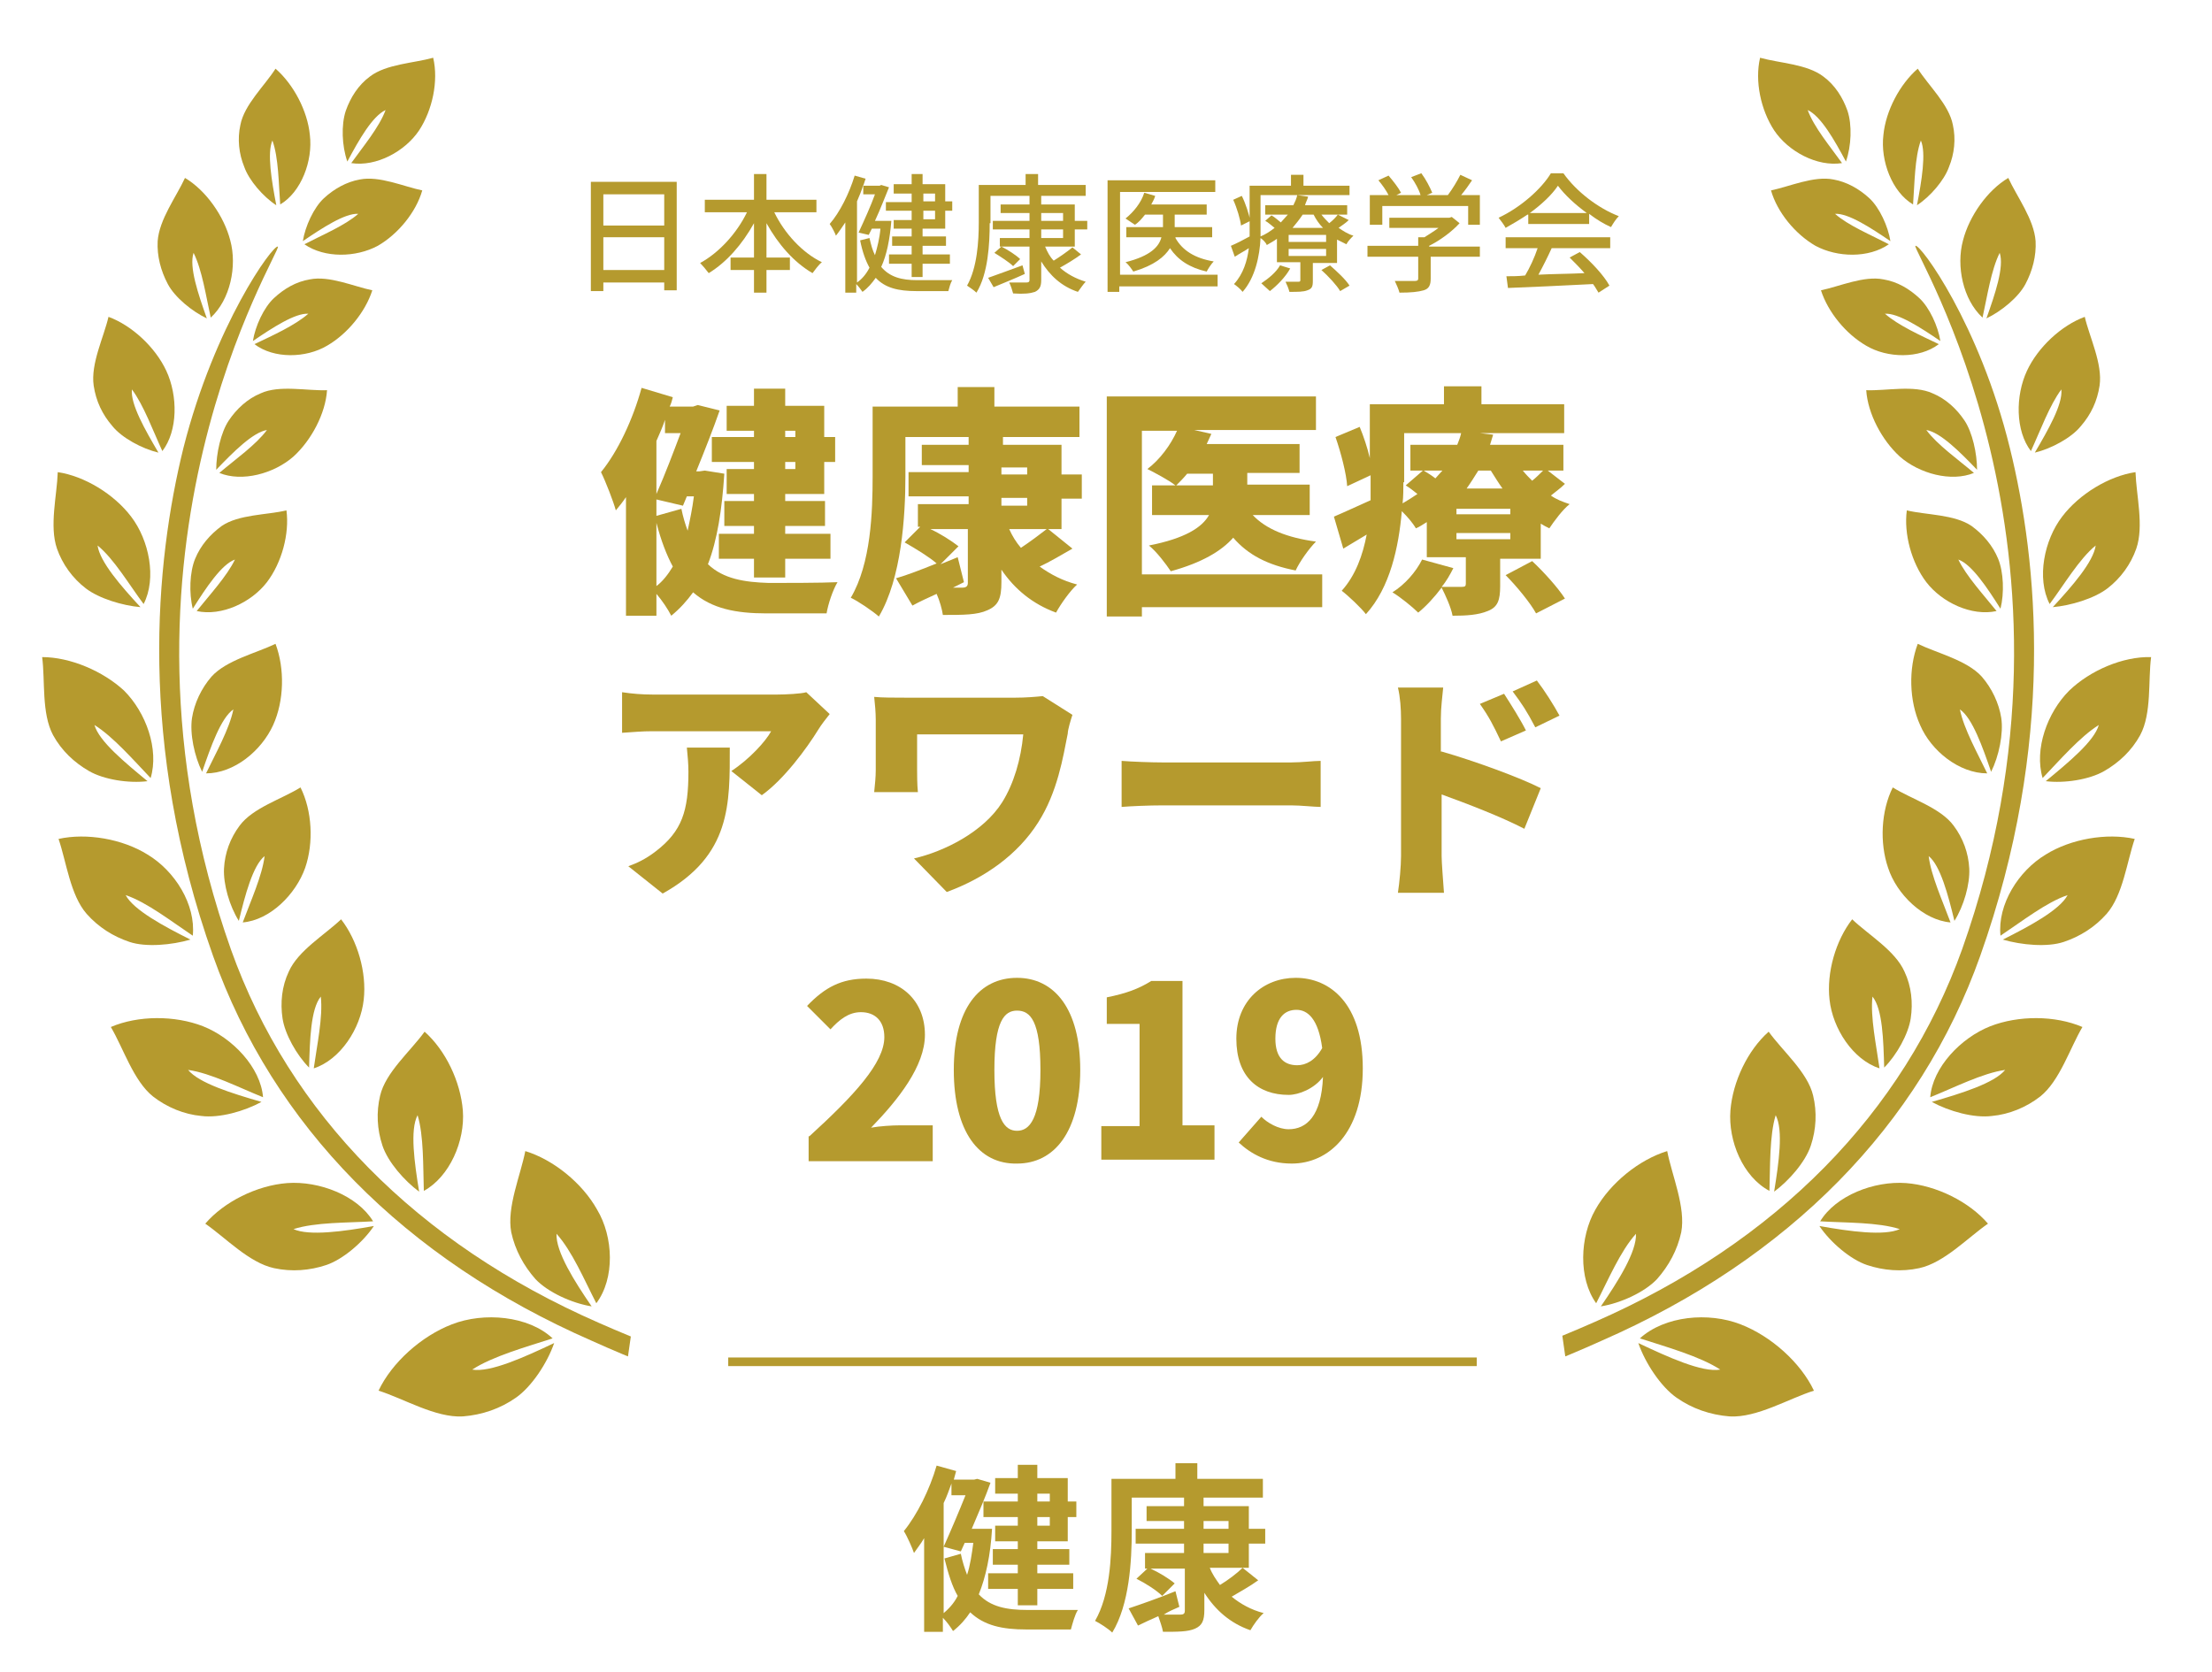 <?xml version="1.0" encoding="utf-8"?>
<!-- Generator: Adobe Illustrator 26.4.1, SVG Export Plug-In . SVG Version: 6.00 Build 0)  -->
<svg version="1.1" id="レイヤー_1" xmlns="http://www.w3.org/2000/svg" xmlns:xlink="http://www.w3.org/1999/xlink" x="0px"
	 y="0px" viewBox="0 0 283.4 214.2" style="enable-background:new 0 0 283.4 214.2;" xml:space="preserve">
<style type="text/css">
	.st0{clip-path:url(#SVGID_00000083049223401247499640000014175690699759921072_);}
	.st1{fill:#B59A2E;}
	.st2{clip-path:url(#SVGID_00000006709142431775999600000000462811121817530548_);}
	.st3{fill:none;stroke:#B59A2E;stroke-width:1.103;stroke-miterlimit:10;}
</style>
<g>
	<defs>
		<polygon id="SVGID_1_" points="79,184 -6.2,184 -6.2,-8.4 106.5,-8.4 		"/>
	</defs>
	<clipPath id="SVGID_00000181777750071113434220000000335272833825825973_">
		<use xlink:href="#SVGID_1_"  style="overflow:visible;"/>
	</clipPath>
	<g style="clip-path:url(#SVGID_00000181777750071113434220000000335272833825825973_);">
		<path class="st1" d="M127.9,201.5c-0.5,0-0.9-0.3-1.1-0.7c-5.5-11.6-19.3-16.8-35.2-22.7c-5.2-1.9-10.5-3.9-15.8-6.3
			c-24-10.5-40.8-27.6-48.5-49.3c-9.7-27.3-7.4-50.5-3.8-65.1C27.5,41.6,35,31.3,35.6,31.6c0.6,0.4-24.1,39-6,90.1
			c7.5,21,23.8,37.6,47.1,47.8c5.2,2.3,10.5,4.3,15.7,6.2c15.7,5.9,30.6,11.5,36.5,24c0.3,0.6,0,1.3-0.6,1.6
			C128.2,201.5,128,201.5,127.9,201.5z"/>
		<path class="st1" d="M44.5,20.7c1.5-2.8,3.2-5.8,4.9-6.6c-0.8,2.2-2.9,4.7-4.4,6.8c3.2,0.5,6.9-1.5,8.7-4.2
			c1.7-2.6,2.5-6.3,1.8-9.3c-2.5,0.7-6,0.8-8.1,2.4c-1.5,1.1-2.5,2.7-3.1,4.4C43.7,16,43.8,18.7,44.5,20.7z"/>
		<path class="st1" d="M39.7,17.3c-0.3-3.1-2.1-6.5-4.4-8.5c-1.4,2.2-4,4.6-4.5,7.2c-0.4,1.8-0.2,3.7,0.5,5.4
			c0.6,1.7,2.4,3.8,4.1,4.9c-0.6-3.1-1.2-6.7-0.5-8.3c0.8,2.2,0.8,5.6,1,8.2C38.6,24.6,40.1,20.6,39.7,17.3z"/>
		<path class="st1" d="M29.5,30.8c-0.8-3.1-3.1-6.4-5.8-8c-1.1,2.4-3.3,5.3-3.5,8.1c-0.1,1.9,0.4,3.8,1.3,5.5c0.9,1.7,3.1,3.5,5,4.4
			c-1.1-3.1-2.3-6.6-1.7-8.4c1.1,2.2,1.6,5.6,2.2,8.3C29.5,38.4,30.4,34.1,29.5,30.8z"/>
		<path class="st1" d="M21.3,47.5c-1.4-3-4.4-5.8-7.4-6.9c-0.6,2.6-2.3,6-1.9,8.8c0.3,2,1.1,3.7,2.4,5.2c1.2,1.5,3.8,2.9,5.9,3.4
			c-1.7-2.9-3.6-6.2-3.4-8.1c1.5,2,2.7,5.3,3.9,7.9C22.8,55.2,22.8,50.7,21.3,47.5z"/>
		<path class="st1" d="M16.8,66.2c-2.2-2.9-6-5.2-9.4-5.7c-0.1,3-1.1,6.9-0.1,9.8c0.7,2,2,3.8,3.7,5.1c1.7,1.3,4.7,2.2,7,2.4
			c-2.5-2.7-5.2-5.8-5.5-7.9c2.1,1.7,4.1,5.1,5.9,7.5C20.1,74.1,19.1,69.2,16.8,66.2z"/>
		<path class="st1" d="M15.9,88.5C13.2,86,9,84.2,5.4,84.2c0.4,3-0.1,7.2,1.4,10c1.1,2,2.7,3.5,4.6,4.6c1.9,1.1,5.1,1.6,7.5,1.3
			c-2.9-2.4-6.2-5.1-6.8-7.2c2.4,1.5,5,4.5,7.2,6.8C20.4,96,18.7,91.3,15.9,88.5z"/>
		<path class="st1" d="M18.9,109.5c-3.2-2-7.8-2.8-11.4-2c1,2.9,1.5,7.2,3.6,9.6c1.5,1.7,3.4,2.9,5.5,3.6c2.1,0.7,5.4,0.4,7.8-0.3
			c-3.4-1.7-7.3-3.8-8.3-5.7c2.7,0.9,5.9,3.4,8.6,5.2C25.1,115.9,22.4,111.6,18.9,109.5z"/>
		<path class="st1" d="M26,131.5c-3.6-1.4-8.3-1.4-11.8,0.1c1.6,2.7,2.9,6.9,5.4,8.9c1.8,1.4,4,2.3,6.2,2.5c2.3,0.3,5.5-0.6,7.7-1.8
			c-3.8-1.1-8-2.4-9.4-4.1c2.9,0.4,6.6,2.3,9.6,3.5C33.4,136.8,29.8,133,26,131.5z"/>
		<path class="st1" d="M36.8,151.6c-3.9,0.3-8.1,2.4-10.5,5.2c2.6,1.8,5.6,5,8.8,5.7c2.3,0.5,4.6,0.3,6.7-0.4c2.1-0.7,4.7-2.9,6.1-5
			c-3.9,0.7-8.3,1.3-10.3,0.4c2.8-0.9,6.9-0.8,10.2-1C45.8,153.2,40.9,151.3,36.8,151.6z"/>
		<path class="st1" d="M57.9,169.7c-3.9,1.5-7.7,4.9-9.4,8.5c3.2,1,7.3,3.5,10.8,3.3c2.5-0.2,4.8-1,6.8-2.4c2-1.4,4-4.4,4.9-7
			c-3.8,1.8-8.2,3.8-10.5,3.4c2.6-1.7,6.9-2.9,10.3-4C67.7,168.6,62,168.1,57.9,169.7z"/>
		<path class="st1" d="M84.8,182.8c-3.7,2.2-7,6.4-8.1,10.5c3.5,0.5,8.1,2.3,11.7,1.5c2.5-0.6,4.8-1.9,6.6-3.7
			c1.8-1.8,3.3-5.3,3.8-8c-3.6,2.6-7.7,5.4-10.2,5.4c2.4-2.2,6.6-4.2,9.8-6C94.6,180,88.7,180.4,84.8,182.8z"/>
		<path class="st1" d="M98.7,163.8c-2.7-3-7-5.2-10.9-5.4c0.1,3.3-0.8,7.8,0.6,10.9c1,2.2,2.5,4,4.5,5.3c2,1.3,5.4,2,8,1.9
			c-3-2.8-6.2-6-6.6-8.2c2.5,1.7,4.9,5.2,7.1,7.8C103,172.2,101.6,167,98.7,163.8z"/>
		<path class="st1" d="M76.5,155c-1.9-3.4-5.6-6.4-9.2-7.5c-0.6,3.1-2.4,7.2-1.8,10.4c0.5,2.3,1.6,4.3,3.1,6
			c1.6,1.7,4.7,3.1,7.2,3.5c-2.2-3.2-4.6-7-4.5-9.3c2,2.2,3.6,6,5.1,8.9C78.8,163.8,78.6,158.5,76.5,155z"/>
		<path class="st1" d="M59.3,142.3c-0.3-3.7-2.2-7.7-4.9-10.1c-1.8,2.5-5,5.2-5.7,8.2c-0.5,2.1-0.4,4.3,0.3,6.4
			c0.7,2.1,2.8,4.5,4.7,5.9c-0.6-3.7-1.2-7.9-0.2-9.8c0.8,2.6,0.7,6.6,0.8,9.7C57.6,150.8,59.6,146.2,59.3,142.3z"/>
		<path class="st1" d="M46.6,128.1c0.4-3.5-0.8-7.6-2.9-10.3c-2.1,2-5.5,4-6.7,6.7c-0.9,1.9-1.1,4-0.8,6c0.3,2,1.8,4.7,3.4,6.3
			c0.1-3.5,0.2-7.5,1.5-9.1c0.3,2.6-0.5,6.3-0.9,9.2C43.6,135.8,46.2,131.8,46.6,128.1z"/>
		<path class="st1" d="M39.1,111.2c1.1-3.2,0.9-7.3-0.6-10.3c-2.4,1.5-6.1,2.6-7.8,4.9c-1.2,1.6-1.9,3.5-2,5.5
			c-0.1,2,0.7,4.8,1.9,6.7c0.8-3.3,1.8-7.1,3.3-8.3c-0.3,2.5-1.8,5.8-2.8,8.5C34.6,117.9,37.9,114.6,39.1,111.2z"/>
		<path class="st1" d="M35,92.9c1.4-3.1,1.5-7.2,0.3-10.4c-2.5,1.2-6.3,2.1-8.2,4.2c-1.3,1.5-2.2,3.4-2.5,5.3
			c-0.3,2,0.3,4.9,1.3,6.9c1.1-3.2,2.4-6.9,4-8c-0.5,2.5-2.3,5.7-3.5,8.2C30,99.1,33.5,96.2,35,92.9z"/>
		<path class="st1" d="M34.2,74.6c1.9-2.5,2.9-6.2,2.5-9.2c-2.5,0.6-6.1,0.5-8.3,2c-1.5,1.1-2.7,2.5-3.4,4.2
			c-0.7,1.7-0.8,4.4-0.3,6.4c1.7-2.7,3.7-5.7,5.4-6.3c-1,2.1-3.3,4.6-4.9,6.6C28.4,79,32.2,77.2,34.2,74.6z"/>
		<path class="st1" d="M37.6,58.5c2.3-2.1,4.1-5.5,4.3-8.5c-2.6,0.1-6.1-0.7-8.5,0.4c-1.7,0.7-3.1,2-4.1,3.5c-1,1.5-1.6,4.2-1.6,6.3
			c2.2-2.3,4.7-4.8,6.5-5.1c-1.4,1.9-4.1,3.8-6.1,5.5C31,61.8,35.1,60.7,37.6,58.5z"/>
		<path class="st1" d="M41.9,44.3c2.6-1.5,4.9-4.3,5.8-7.1c-2.4-0.5-5.5-1.9-8-1.4c-1.8,0.3-3.3,1.2-4.6,2.4
			c-1.3,1.2-2.4,3.6-2.7,5.5c2.5-1.7,5.4-3.6,7.1-3.5c-1.7,1.5-4.6,2.8-6.9,3.9C35.1,46,39.2,45.9,41.9,44.3z"/>
		<path class="st1" d="M48.4,31.5c2.6-1.5,4.9-4.3,5.7-7.1c-2.4-0.5-5.5-1.9-8-1.4c-1.7,0.3-3.3,1.2-4.6,2.4
			c-1.3,1.2-2.4,3.6-2.7,5.5c2.5-1.7,5.4-3.6,7.1-3.5c-1.7,1.5-4.6,2.7-6.9,3.9C41.6,33.1,45.6,33,48.4,31.5z"/>
	</g>
</g>
<g>
	<defs>
		<polygon id="SVGID_00000084517806432553372680000000320612120392610212_" points="202,184 287.1,184 287.1,-8.4 174.5,-8.4 		"/>
	</defs>
	<clipPath id="SVGID_00000169559580229721973300000017158995050798030492_">
		<use xlink:href="#SVGID_00000084517806432553372680000000320612120392610212_"  style="overflow:visible;"/>
	</clipPath>
	<g style="clip-path:url(#SVGID_00000169559580229721973300000017158995050798030492_);">
		<path class="st1" d="M153.1,201.5c0.5,0,0.9-0.3,1.1-0.7c5.5-11.6,19.3-16.8,35.2-22.7c5.2-1.9,10.5-3.9,15.8-6.3
			c24-10.5,40.8-27.6,48.5-49.3c9.7-27.3,7.4-50.5,3.8-65.1c-3.9-15.9-11.5-26.2-12.1-25.9c-0.6,0.4,24.1,39,6,90.1
			c-7.5,21-23.8,37.6-47.1,47.8c-5.2,2.3-10.5,4.3-15.7,6.2c-15.7,5.9-30.6,11.5-36.5,24c-0.3,0.6,0,1.3,0.6,1.6
			C152.8,201.5,153,201.5,153.1,201.5z"/>
		<path class="st1" d="M236.5,20.7c-1.5-2.8-3.2-5.8-4.9-6.6c0.8,2.2,2.9,4.7,4.4,6.8c-3.2,0.5-6.9-1.5-8.7-4.2
			c-1.7-2.6-2.5-6.3-1.8-9.3c2.5,0.7,6,0.8,8.1,2.4c1.5,1.1,2.5,2.7,3.1,4.4C237.3,16,237.2,18.7,236.5,20.7z"/>
		<path class="st1" d="M241.3,17.3c0.3-3.1,2.1-6.5,4.4-8.5c1.4,2.2,4,4.6,4.5,7.2c0.4,1.8,0.2,3.7-0.5,5.4
			c-0.6,1.7-2.4,3.8-4.1,4.9c0.6-3.1,1.2-6.7,0.5-8.3c-0.8,2.2-0.8,5.6-1,8.2C242.4,24.6,240.9,20.6,241.3,17.3z"/>
		<path class="st1" d="M251.5,30.8c0.8-3.1,3.1-6.4,5.8-8c1.1,2.4,3.3,5.3,3.5,8.1c0.1,1.9-0.4,3.8-1.3,5.5c-0.9,1.7-3.1,3.5-5,4.4
			c1.1-3.1,2.3-6.6,1.7-8.4c-1.1,2.2-1.6,5.6-2.2,8.3C251.5,38.4,250.6,34.1,251.5,30.8z"/>
		<path class="st1" d="M259.7,47.5c1.4-3,4.4-5.8,7.4-6.9c0.6,2.6,2.3,6,1.9,8.8c-0.3,2-1.1,3.7-2.4,5.2c-1.2,1.5-3.8,2.9-5.9,3.4
			c1.7-2.9,3.6-6.2,3.4-8.1c-1.5,2-2.7,5.3-3.9,7.9C258.2,55.2,258.2,50.7,259.7,47.5z"/>
		<path class="st1" d="M264.2,66.2c2.2-2.9,6-5.2,9.4-5.7c0.1,3,1.1,6.9,0.1,9.8c-0.7,2-2,3.8-3.7,5.1c-1.7,1.3-4.7,2.2-7,2.4
			c2.5-2.7,5.2-5.8,5.5-7.9c-2.1,1.7-4.1,5.1-5.9,7.5C260.9,74.1,261.9,69.2,264.2,66.2z"/>
		<path class="st1" d="M265.1,88.5c2.7-2.6,6.9-4.4,10.5-4.3c-0.4,3,0.1,7.2-1.4,10c-1.1,2-2.7,3.5-4.6,4.6
			c-1.9,1.1-5.1,1.6-7.5,1.3c2.9-2.4,6.2-5.1,6.8-7.2c-2.4,1.5-5,4.5-7.2,6.8C260.6,96,262.3,91.3,265.1,88.5z"/>
		<path class="st1" d="M262.1,109.5c3.2-2,7.8-2.8,11.4-2c-1,2.9-1.5,7.2-3.6,9.6c-1.5,1.7-3.4,2.9-5.5,3.6
			c-2.1,0.7-5.4,0.4-7.8-0.3c3.4-1.7,7.3-3.8,8.3-5.7c-2.7,0.9-5.9,3.4-8.6,5.2C255.9,115.9,258.6,111.6,262.1,109.5z"/>
		<path class="st1" d="M255,131.5c3.6-1.4,8.3-1.4,11.8,0.1c-1.6,2.7-2.9,6.9-5.4,8.9c-1.8,1.4-4,2.3-6.2,2.5
			c-2.3,0.3-5.5-0.6-7.7-1.8c3.8-1.1,8-2.4,9.4-4.1c-2.9,0.4-6.6,2.3-9.6,3.5C247.6,136.8,251.2,133,255,131.5z"/>
		<path class="st1" d="M244.2,151.6c3.9,0.3,8.1,2.4,10.5,5.2c-2.6,1.8-5.6,5-8.8,5.7c-2.3,0.5-4.6,0.3-6.7-0.4
			c-2.1-0.7-4.7-2.9-6.1-5c3.9,0.7,8.3,1.3,10.3,0.4c-2.8-0.9-6.9-0.8-10.2-1C235.2,153.2,240.1,151.3,244.2,151.6z"/>
		<path class="st1" d="M223,169.7c3.9,1.5,7.7,4.9,9.4,8.5c-3.2,1-7.3,3.5-10.8,3.3c-2.5-0.2-4.8-1-6.8-2.4c-2-1.4-4-4.4-4.9-7
			c3.8,1.8,8.2,3.8,10.5,3.4c-2.6-1.7-6.9-2.9-10.3-4C213.3,168.6,218.9,168.1,223,169.7z"/>
		<path class="st1" d="M196.2,182.8c3.7,2.2,7,6.4,8.1,10.5c-3.5,0.5-8.1,2.3-11.7,1.5c-2.5-0.6-4.8-1.9-6.6-3.7
			c-1.8-1.8-3.3-5.3-3.8-8c3.6,2.6,7.7,5.4,10.2,5.4c-2.4-2.2-6.6-4.2-9.8-6C186.3,180,192.2,180.4,196.2,182.8z"/>
		<path class="st1" d="M182.2,163.8c2.7-3,7-5.2,10.9-5.4c-0.1,3.3,0.8,7.8-0.6,10.9c-1,2.2-2.5,4-4.5,5.3c-2,1.3-5.4,2-8,1.9
			c3-2.8,6.2-6,6.6-8.2c-2.5,1.7-4.9,5.2-7.1,7.8C178,172.2,179.4,167,182.2,163.8z"/>
		<path class="st1" d="M204.4,155c1.9-3.4,5.6-6.4,9.2-7.5c0.6,3.1,2.4,7.2,1.8,10.4c-0.5,2.3-1.6,4.3-3.1,6
			c-1.6,1.7-4.7,3.1-7.2,3.5c2.2-3.2,4.6-7,4.5-9.3c-2,2.2-3.6,6-5.1,8.9C202.2,163.8,202.4,158.5,204.4,155z"/>
		<path class="st1" d="M221.7,142.3c0.3-3.7,2.2-7.7,4.9-10.1c1.8,2.5,5,5.2,5.7,8.2c0.5,2.1,0.4,4.3-0.3,6.4
			c-0.7,2.1-2.8,4.5-4.7,5.9c0.6-3.7,1.2-7.9,0.2-9.8c-0.8,2.6-0.7,6.6-0.8,9.7C223.3,150.8,221.4,146.2,221.7,142.3z"/>
		<path class="st1" d="M234.4,128.1c-0.4-3.5,0.8-7.6,2.9-10.3c2.1,2,5.5,4,6.7,6.7c0.9,1.9,1.1,4,0.8,6c-0.3,2-1.8,4.7-3.4,6.3
			c-0.1-3.5-0.2-7.5-1.5-9.1c-0.3,2.6,0.5,6.3,0.9,9.2C237.4,135.8,234.8,131.8,234.4,128.1z"/>
		<path class="st1" d="M241.9,111.2c-1.1-3.2-0.9-7.3,0.6-10.3c2.4,1.5,6.1,2.6,7.8,4.9c1.2,1.6,1.9,3.5,2,5.5
			c0.1,2-0.7,4.8-1.9,6.7c-0.8-3.3-1.8-7.1-3.3-8.3c0.3,2.5,1.8,5.8,2.8,8.5C246.4,117.9,243,114.6,241.9,111.2z"/>
		<path class="st1" d="M246,92.9c-1.4-3.1-1.5-7.2-0.3-10.4c2.5,1.2,6.3,2.1,8.2,4.2c1.3,1.5,2.2,3.4,2.5,5.3c0.3,2-0.3,4.9-1.3,6.9
			c-1.1-3.2-2.4-6.9-4-8c0.5,2.5,2.3,5.7,3.5,8.2C251,99.1,247.4,96.2,246,92.9z"/>
		<path class="st1" d="M246.8,74.6c-1.9-2.5-2.9-6.2-2.5-9.2c2.5,0.6,6.1,0.5,8.3,2c1.5,1.1,2.7,2.5,3.4,4.2
			c0.7,1.7,0.8,4.4,0.3,6.4c-1.7-2.7-3.7-5.7-5.4-6.3c1,2.1,3.3,4.6,4.9,6.6C252.6,79,248.8,77.2,246.8,74.6z"/>
		<path class="st1" d="M243.4,58.5c-2.3-2.1-4.1-5.5-4.3-8.5c2.6,0.1,6.1-0.7,8.5,0.4c1.7,0.7,3.1,2,4.1,3.5c1,1.5,1.6,4.2,1.6,6.3
			c-2.2-2.3-4.7-4.8-6.5-5.1c1.4,1.9,4.1,3.8,6.1,5.5C250,61.8,245.9,60.7,243.4,58.5z"/>
		<path class="st1" d="M239.1,44.3c-2.6-1.5-4.9-4.3-5.8-7.1c2.4-0.5,5.5-1.9,8-1.4c1.8,0.3,3.3,1.2,4.6,2.4
			c1.3,1.2,2.4,3.6,2.7,5.5c-2.5-1.7-5.4-3.6-7.1-3.5c1.7,1.5,4.6,2.8,6.9,3.9C245.9,46,241.8,45.9,239.1,44.3z"/>
		<path class="st1" d="M232.6,31.5c-2.6-1.5-4.9-4.3-5.7-7.1c2.4-0.5,5.5-1.9,8-1.4c1.7,0.3,3.3,1.2,4.6,2.4
			c1.3,1.2,2.4,3.6,2.7,5.5c-2.5-1.7-5.4-3.6-7.1-3.5c1.7,1.5,4.6,2.7,6.9,3.9C239.4,33.1,235.4,33,232.6,31.5z"/>
	</g>
</g>
<g>
	<path class="st1" d="M86.7,23.3v13.9h-1.6v-1h-7.8v1.1h-1.6V23.3H86.7z M77.3,24.9v4h7.8v-4H77.3z M85.1,34.6v-4.2h-7.8v4.2H85.1z"
		/>
	<path class="st1" d="M99.2,27.2c1.3,2.7,3.6,5.2,6.1,6.4c-0.4,0.3-0.9,1-1.2,1.4c-2.4-1.4-4.4-3.7-5.9-6.4v4.4h3v1.6h-3v2.9h-1.6
		v-2.9h-3v-1.6h3v-4.4c-1.5,2.7-3.5,5-5.8,6.4c-0.3-0.4-0.8-1-1.1-1.3c2.4-1.3,4.7-3.8,6-6.5h-5.4v-1.6h6.3v-3.3h1.6v3.3h6.4v1.6
		H99.2z"/>
	<path class="st1" d="M114.2,28.3c-0.2,2.4-0.6,4.4-1.3,5.9c1.1,1.3,2.6,1.7,4.6,1.7c0.6,0,3.8,0,4.5,0c-0.2,0.3-0.4,1-0.5,1.4h-4.1
		c-2.3,0-4-0.4-5.2-1.7c-0.5,0.7-1,1.3-1.7,1.8c-0.2-0.3-0.5-0.7-0.8-1v1.1h-1.4v-9c-0.4,0.6-0.8,1.2-1.2,1.7
		c-0.1-0.3-0.5-1.1-0.8-1.5c1.3-1.5,2.5-3.9,3.2-6.2l1.4,0.4c-0.1,0.3-0.2,0.6-0.3,0.9h2.1l0.2-0.1l1,0.3c-0.5,1.2-1.1,2.8-1.8,4.3
		h1l0.2,0L114.2,28.3z M109.8,36.2c0.6-0.4,1.2-1.1,1.6-1.9c-0.5-0.9-0.9-2-1.2-3.5l1.2-0.3c0.2,0.9,0.4,1.6,0.7,2.2
		c0.3-1,0.6-2.2,0.7-3.4h-1.1l-0.4,0.8l-1.3-0.3c0.7-1.5,1.6-3.5,2.1-4.9h-1.5v-1.2c-0.2,0.7-0.5,1.4-0.8,2.1V36.2z M116.8,24.8
		h-2.3v-1.2h2.3v-1.3h1.4v1.3h2.9v2.2h0.9V27h-0.9v2.3h-2.9v1h3v1.2h-3v1.1h3.5v1.2h-3.5v1.7h-1.4v-1.7h-2.9v-1.2h2.9v-1.1h-2.5
		v-1.2h2.5v-1h-2.3v-1.1h2.3V27h-3.3v-1.1h3.3V24.8z M118.3,24.8v1h1.5v-1H118.3z M119.8,27h-1.5v1.1h1.5V27z"/>
	<path class="st1" d="M126.8,28.6c0,2.6-0.2,6.5-1.7,8.9c-0.3-0.3-0.9-0.7-1.2-0.9c1.3-2.3,1.5-5.7,1.5-8.1v-4.8h6v-1.4h1.6v1.4h6.1
		v1.4h-12.2V28.6z M131.3,35.1c-1.3,0.6-2.8,1.2-4,1.7l-0.7-1.2c1.1-0.4,2.8-1,4.4-1.6L131.3,35.1z M133.9,31.6
		c0.3,0.7,0.6,1.3,1.1,1.8c0.8-0.5,1.8-1.2,2.4-1.7l1.1,0.9c-0.8,0.6-1.8,1.2-2.7,1.7c0.9,0.8,2,1.4,3.3,1.8c-0.3,0.3-0.7,0.9-1,1.3
		c-2.1-0.7-3.6-2.1-4.7-3.9v2.4c0,0.8-0.2,1.2-0.8,1.5c-0.6,0.2-1.4,0.3-2.8,0.2c-0.1-0.4-0.3-1-0.5-1.4c1,0,1.9,0,2.2,0
		c0.3,0,0.4-0.1,0.4-0.3v-4.3h-3.8v-1.1h3.8v-1.1h-4.7v-1.1h4.7v-1h-3.7v-1.1h3.7v-1.1h1.5v1.1h4.3v2.1h1.6v1.1h-1.6v2.2H133.9z
		 M128.3,31.6c0.8,0.4,1.9,1.1,2.4,1.6l-0.9,0.9c-0.5-0.5-1.6-1.2-2.4-1.7L128.3,31.6z M133.4,28.3h2.8v-1h-2.8V28.3z M133.4,30.5
		h2.8v-1.1h-2.8V30.5z"/>
	<path class="st1" d="M156,36.7h-12.6v0.7h-1.5V23.1h13.8v1.5h-12.2v10.6H156V36.7z M150.6,30.5c0.9,1.6,2.5,2.6,4.9,3
		c-0.3,0.3-0.7,0.9-0.9,1.3c-2.2-0.5-3.7-1.5-4.7-3c-0.7,1.1-2,2.2-4.7,3c-0.2-0.3-0.6-0.9-1-1.2c3.2-0.8,4.3-2,4.6-3.2h-4.5v-1.3
		h4.7v-1.6h-2.3c-0.4,0.5-0.8,1-1.3,1.3c-0.3-0.2-0.9-0.6-1.2-0.8c1-0.8,2-2,2.4-3.3l1.4,0.4c-0.1,0.4-0.3,0.7-0.5,1.1h7.1v1.3h-4.1
		v1.6h4.8v1.3H150.6z"/>
	<path class="st1" d="M172.8,28.2c-0.4,0.4-0.9,0.7-1.3,1c0.6,0.4,1.2,0.8,1.9,1c-0.3,0.3-0.7,0.7-0.9,1.1c-0.4-0.2-0.8-0.4-1.2-0.6
		v3h-3.1v2.3c0,0.7-0.1,1-0.7,1.2c-0.5,0.2-1.2,0.2-2.3,0.2c-0.1-0.4-0.3-0.9-0.5-1.3c0.7,0,1.4,0,1.6,0c0.2,0,0.3,0,0.3-0.2v-2.3
		h-3v-3c-0.4,0.3-0.8,0.5-1.3,0.8c-0.1-0.3-0.5-0.7-0.8-0.9c-0.1,2.3-0.7,5.1-2.3,6.9c-0.2-0.3-0.8-0.8-1.1-1c1.2-1.3,1.7-3,1.9-4.6
		c-0.6,0.4-1.2,0.7-1.8,1.1l-0.5-1.4c0.7-0.3,1.5-0.7,2.4-1.2c0-0.4,0-0.8,0-1.2v-5.3h5.3v-1.4h1.6v1.4h5.9V25h-11.4v4
		c0,0.4,0,0.9,0,1.3c0.7-0.3,1.3-0.7,1.8-1.1c-0.4-0.3-0.8-0.7-1.2-0.9l0.8-0.7c0.4,0.2,0.8,0.6,1.2,0.9c0.3-0.3,0.6-0.7,0.9-1h-2.9
		v-1.2h3.6c0.2-0.4,0.4-0.8,0.5-1.3l1.4,0.2c-0.1,0.4-0.3,0.7-0.4,1.1h5.4v1.2h-3.3c0.3,0.4,0.7,0.8,1,1.1c0.4-0.3,0.9-0.8,1.1-1.1
		L172.8,28.2z M159,28.9c-0.1-0.8-0.5-2.2-1-3.3l1.1-0.5c0.5,1,0.9,2.3,1.1,3.2L159,28.9z M165.3,34.4c-0.6,1.1-1.7,2.2-2.6,2.9
		c-0.2-0.2-0.8-0.7-1.1-1c0.9-0.6,1.9-1.4,2.4-2.3L165.3,34.4z M169.9,30.1h-4.8V31h4.8V30.1z M169.9,31.9h-4.8v0.9h4.8V31.9z
		 M166.9,27.5c-0.4,0.6-0.8,1.1-1.3,1.7h3.9c-0.5-0.5-0.9-1.1-1.2-1.7H166.9z M170.4,34c0.9,0.8,2,1.8,2.5,2.6l-1.2,0.7
		c-0.4-0.7-1.5-1.9-2.4-2.7L170.4,34z"/>
	<path class="st1" d="M189.8,32.9h-6.5v2.8c0,0.8-0.2,1.3-0.9,1.5c-0.7,0.2-1.6,0.3-3.1,0.3c-0.1-0.4-0.4-1.1-0.6-1.5
		c1.1,0,2.3,0,2.6,0c0.3,0,0.4-0.1,0.4-0.3v-2.8h-6.5v-1.4h6.5v-1.1h0.8c0.6-0.4,1.3-0.8,1.8-1.2h-6.3v-1.3h7.7l0.3-0.1l1,0.8
		c-1,1.1-2.5,2.2-3.9,2.9v0.1h6.5V32.9z M177,28.8h-1.5V25h2.4c-0.3-0.6-0.8-1.3-1.3-1.9l1.3-0.6c0.6,0.7,1.3,1.6,1.6,2.2l-0.6,0.3
		h3.1c-0.2-0.7-0.7-1.6-1.2-2.3l1.3-0.5c0.6,0.8,1.1,1.8,1.4,2.5l-0.7,0.3h2.7c0.6-0.8,1.2-1.8,1.6-2.6l1.5,0.7
		c-0.4,0.6-0.9,1.3-1.4,1.9h2.4v3.8h-1.5v-2.4h-11V28.8z"/>
	<path class="st1" d="M195.7,27.5c-0.9,0.6-1.9,1.2-2.8,1.7c-0.2-0.4-0.6-0.9-0.9-1.3c2.8-1.3,5.5-3.7,6.7-5.7h1.6
		c1.7,2.4,4.5,4.5,7.1,5.5c-0.4,0.4-0.7,0.9-1,1.4c-0.9-0.4-1.9-1-2.8-1.7v1.3h-7.8V27.5z M192.8,30.4h13.5v1.4h-7.6l0.1,0
		c-0.5,1.1-1.1,2.3-1.7,3.4c1.8-0.1,3.9-0.1,5.9-0.2c-0.6-0.7-1.3-1.4-1.9-2l1.3-0.7c1.5,1.3,3.1,3,3.8,4.3l-1.4,0.9
		c-0.2-0.3-0.4-0.7-0.7-1.1c-4,0.2-8.1,0.4-10.9,0.5l-0.2-1.5c0.7,0,1.5,0,2.4-0.1c0.6-1,1.2-2.3,1.6-3.5h-4.1V30.4z M203.3,27.3
		c-1.5-1.1-2.8-2.3-3.7-3.5c-0.8,1.2-2.1,2.4-3.6,3.5H203.3z"/>
</g>
<g>
	<path class="st1" d="M92.8,60.7c-0.3,4.6-0.9,8.5-2.1,11.6c2,1.9,4.7,2.3,7.8,2.4c1.7,0,6.8,0,8.8-0.1c-0.6,1-1.2,2.8-1.4,4h-7.7
		c-3.9,0-7-0.6-9.4-2.7c-0.8,1.1-1.7,2.1-2.8,3c-0.4-0.8-1.2-2-1.9-2.8v2.8h-3.9V63.7c-0.4,0.6-0.8,1.1-1.3,1.7
		c-0.3-1.1-1.3-3.7-1.9-4.9c2.2-2.7,4.1-6.8,5.2-10.8l4,1.2c-0.1,0.4-0.2,0.8-0.4,1.2h3l0.6-0.2l2.8,0.7c-0.8,2.3-1.9,5.1-3,7.8h0.4
		l0.7-0.1L92.8,60.7z M85.2,53.8c-0.3,0.9-0.7,1.8-1.1,2.7v6.8c1.1-2.5,2.2-5.4,3.1-7.8h-2V53.8z M87.3,65.2c0.2,1,0.5,2,0.8,2.8
		c0.3-1.4,0.6-2.8,0.8-4.4H88l-0.5,1.2L84.1,64v2.1L87.3,65.2z M84.1,75.1c0.8-0.6,1.5-1.5,2.1-2.5c-0.8-1.5-1.5-3.3-2.1-5.6V75.1z
		 M96.6,55.2h-3.5V52h3.5v-2.2h4V52h5v4h1.4v3.2h-1.4v4.1h-5v0.9h5.1v3.2h-5.1v1h5.8v3.2h-5.8V74h-4v-2.4h-4.5v-3.2h4.5v-1h-3.8
		v-3.2h3.8v-0.9h-3.5v-3.2h3.5v-0.9h-5.4V56h5.4V55.2z M100.6,55.2V56h1.3v-0.8H100.6z M101.9,59.2h-1.3v0.9h1.3V59.2z"/>
	<path class="st1" d="M135.8,67.8h-1.5l3.1,2.5c-1.4,0.8-2.9,1.7-4.2,2.3c1.4,1,2.9,1.8,4.8,2.3c-0.9,0.8-2.1,2.5-2.7,3.6
		c-3-1.1-5.3-3-7-5.5v1.6c0,2.1-0.4,3-1.8,3.6c-1.3,0.6-3.1,0.6-5.7,0.6c-0.1-0.7-0.4-1.8-0.8-2.7c-1.1,0.5-2.2,1-3.1,1.5l-2.1-3.5
		c1.4-0.4,3.2-1.1,5.2-1.9c-0.9-0.8-2.7-1.9-4.1-2.7l2-2h-0.3v-2.9h6.5v-1h-7.7v-3.1h7.7v-0.9h-6V57h6v-1h-8.1v5
		c0,5.2-0.5,13.1-3.4,18c-0.8-0.7-2.7-2-3.6-2.4c2.6-4.4,2.8-11,2.8-15.6v-8.9h10.9v-2.5h4.7v2.5h10.9V56h-9.8v1h7.5v3.8h2.6v3.1
		h-2.6V67.8z M122.1,75.3c0.6,0,1,0,1.2,0c0.5,0,0.7-0.2,0.7-0.6v-6.9h-4.8c1.3,0.6,2.7,1.5,3.6,2.2l-2.3,2.3l2.2-0.9l0.8,3.2
		L122.1,75.3z M128.3,60.8h3.3v-0.9h-3.3V60.8z M128.3,64.8h3.3v-1h-3.3V64.8z M129.3,67.8c0.4,0.9,0.9,1.7,1.5,2.4
		c1.2-0.8,2.4-1.7,3.3-2.4H129.3z"/>
	<path class="st1" d="M169.4,77.8h-23.1V79h-4.5V50.8h26.8v4.3H153l2.2,0.5c-0.2,0.4-0.4,0.9-0.6,1.3h11.9v3.7h-6.7v1.5h8V66h-7.3
		c1.7,1.8,4.4,2.9,8.1,3.4c-0.9,0.9-2.1,2.6-2.6,3.7c-3.6-0.7-6.1-2-8-4.2c-1.5,1.7-4,3.2-8,4.3c-0.6-0.9-1.8-2.5-2.8-3.3
		c4.6-0.9,6.8-2.3,7.7-3.9h-7.3v-3.8h3c-0.9-0.7-2.6-1.6-3.6-2.1c1.6-1.2,3-3.1,3.8-4.9h-4.5v18.4h23.1V77.8z M152.1,60.7
		c-0.5,0.6-0.9,1-1.4,1.5h4.7v-1.5H152.1z"/>
	<path class="st1" d="M200.5,62c-0.6,0.6-1.2,1-1.8,1.5c0.7,0.5,1.5,0.8,2.4,1.1c-0.9,0.7-2,2.2-2.6,3.1c-0.4-0.2-0.8-0.4-1.1-0.6
		v4.5h-5.2v3.5c0,1.8-0.3,2.7-1.6,3.2c-1.2,0.5-2.7,0.6-4.5,0.6c-0.2-1.1-0.9-2.6-1.4-3.6c-0.9,1.2-2,2.4-3,3.2
		c-0.7-0.7-2.3-2-3.3-2.6c1.6-1,3-2.6,3.8-4.2l4,1.1c-0.4,0.8-0.9,1.7-1.5,2.4c0.9,0,2.2,0,2.6,0c0.4,0,0.5-0.1,0.5-0.4v-3.4h-5
		v-4.5c-0.5,0.3-0.9,0.6-1.4,0.8c-0.4-0.7-1.1-1.5-1.8-2.2c-0.4,4.6-1.5,9.8-4.6,13.2c-0.6-0.8-2.3-2.4-3.1-3c1.8-2,2.7-4.6,3.2-7.2
		c-1,0.6-2,1.2-3,1.8l-1.2-4.1c1.2-0.5,2.9-1.3,4.7-2.1c0-0.9,0-1.7,0-2.4v-0.8l-3,1.4c-0.1-1.6-0.8-4.3-1.5-6.3l3.1-1.3
		c0.5,1.2,1,2.7,1.3,4v-6.9h9.5v-2.3h4.8v2.3h10.6v3.7h-10.8l1.7,0.2c-0.1,0.4-0.3,0.9-0.4,1.3h9.4v3.3h-2L200.5,62z M179.8,61.8
		c0,0.8,0,1.8-0.1,2.7c0.7-0.4,1.3-0.8,1.9-1.2c-0.5-0.4-1-0.8-1.5-1.1l2.2-1.9h-1.6V57h6c0.2-0.5,0.4-1,0.5-1.5h-7.3V61.8z
		 M182.4,60.3c0.5,0.3,1,0.6,1.5,1c0.3-0.3,0.6-0.7,0.9-1H182.4z M193.5,65.2h-6.9v0.7h6.9V65.2z M193.5,68.3h-6.9v0.8h6.9V68.3z
		 M189.4,60.3c-0.5,0.8-1,1.6-1.5,2.3h4.6c-0.5-0.7-1-1.5-1.5-2.3H189.4z M196.3,71.9c1.5,1.4,3.3,3.4,4.2,4.8l-3.7,1.9
		c-0.7-1.3-2.5-3.5-3.9-4.9L196.3,71.9z M195.1,60.3c0.4,0.5,0.8,0.9,1.2,1.3c0.5-0.4,1-0.9,1.4-1.3H195.1z"/>
	<path class="st1" d="M106.3,91.5c-0.4,0.5-1.1,1.4-1.4,1.9c-1.6,2.6-4.5,6.5-7.3,8.5l-3.9-3.1c2.3-1.5,4.4-3.8,5.1-5.1H83.6
		c-1.4,0-2.3,0.1-3.9,0.2v-5.2c1.3,0.2,2.6,0.3,3.9,0.3h16c1,0,3.1-0.1,3.7-0.3L106.3,91.5z M93.5,95.7c0,7.3,0.2,13.9-8.6,18.8
		l-4.4-3.5c1.1-0.4,2.2-0.9,3.5-1.9c3.4-2.6,4.2-5.2,4.2-10.2c0-1.1-0.1-2-0.2-3.1H93.5z"/>
	<path class="st1" d="M137.4,91.6c-0.2,0.6-0.6,1.9-0.6,2.4c-0.6,3-1.3,7.5-3.8,11.4c-2.6,4.1-6.8,7.1-11.7,8.9l-4.2-4.3
		c3.9-0.9,8.9-3.4,11.3-7.2c1.5-2.4,2.4-5.5,2.7-8.7h-13.6v4.6c0,0.5,0,1.8,0.1,2.8H112c0.1-1,0.2-1.9,0.2-2.8v-6.5
		c0-0.9-0.1-2-0.2-2.9c1,0.1,2.6,0.1,4,0.1h14.1c1.3,0,2.5-0.1,3.5-0.2L137.4,91.6z"/>
	<path class="st1" d="M143.7,97.5c1.2,0.1,3.8,0.2,5.3,0.2h16.4c1.4,0,2.9-0.2,3.8-0.2v5.9c-0.8,0-2.5-0.2-3.8-0.2h-16.4
		c-1.8,0-4.1,0.1-5.3,0.2V97.5z"/>
	<path class="st1" d="M184.7,96.3c4.2,1.2,10.2,3.4,12.7,4.7l-2.1,5.2c-3.1-1.6-7.3-3.2-10.6-4.4v7.9c0,0.8,0.2,3.3,0.3,4.7h-5.9
		c0.2-1.3,0.4-3.4,0.4-4.7V92.1c0-1.2-0.1-2.8-0.4-4h5.8c-0.1,1.2-0.3,2.5-0.3,4V96.3z M192.3,95c-1-2.1-1.5-3.1-2.7-4.8l3.1-1.3
		c0.9,1.4,2.1,3.3,2.8,4.7L192.3,95z M196.7,93.2c-1.1-2.1-1.7-3-2.9-4.6l3.1-1.4c1,1.3,2.2,3.2,2.9,4.5L196.7,93.2z"/>
	<path class="st1" d="M103.7,145.6c5.7-5.2,9.6-9.4,9.6-12.7c0-2.1-1.2-3.2-3-3.2c-1.6,0-2.8,1-3.9,2.2l-3-3
		c2.3-2.4,4.4-3.5,7.6-3.5c4.4,0,7.5,2.8,7.5,7.2c0,4-3.4,8.3-6.9,11.9c1.1-0.2,2.7-0.3,3.7-0.3h4.2v4.6h-15.9V145.6z"/>
	<path class="st1" d="M122.2,137.1c0-7.9,3.3-11.8,8.1-11.8c4.8,0,8.1,4,8.1,11.8c0,7.9-3.3,12-8.1,12
		C125.4,149.2,122.2,145,122.2,137.1z M133.3,137.1c0-6.3-1.3-7.6-3-7.6c-1.6,0-2.9,1.3-2.9,7.6c0,6.3,1.3,7.8,2.9,7.8
		C131.9,144.9,133.3,143.4,133.3,137.1z"/>
	<path class="st1" d="M141.1,144.3h4.9v-13.1h-4.2v-3.4c2.5-0.5,4.1-1.1,5.7-2.1h4v18.5h4.1v4.4h-14.5V144.3z"/>
	<path class="st1" d="M161.6,143.1c0.8,0.8,2.2,1.6,3.5,1.6c2.3,0,4.2-1.7,4.4-6.7c-1.1,1.5-3.1,2.3-4.4,2.3c-3.9,0-6.7-2.3-6.7-7.2
		c0-4.9,3.5-7.8,7.6-7.8c4.4,0,8.6,3.3,8.6,11.6s-4.4,12.2-9.1,12.2c-3.1,0-5.3-1.3-6.8-2.7L161.6,143.1z M169.4,134.3
		c-0.5-3.8-1.9-4.9-3.3-4.9c-1.5,0-2.7,1-2.7,3.7c0,2.5,1.2,3.4,2.8,3.4C167.3,136.5,168.5,135.9,169.4,134.3z"/>
</g>
<g>
	<path class="st1" d="M127.1,195.9c-0.2,3.4-0.8,6.2-1.7,8.4c1.5,1.6,3.6,2,6.2,2c1.1,0,5.2,0,6.5,0c-0.4,0.6-0.7,1.8-0.9,2.5h-5.7
		c-3.1,0-5.4-0.5-7.2-2.2c-0.6,0.9-1.3,1.7-2.2,2.4c-0.3-0.5-0.8-1.2-1.3-1.7v1.8h-2.4v-12c-0.4,0.7-0.9,1.3-1.3,1.9
		c-0.2-0.6-0.9-2.2-1.3-2.8c1.7-2.1,3.3-5.3,4.2-8.4l2.5,0.7c-0.1,0.4-0.2,0.7-0.3,1.1h2.6l0.4-0.1l1.7,0.5
		c-0.6,1.7-1.5,3.8-2.4,5.9h0.8l0.4,0L127.1,195.9z M120.8,206.8c0.7-0.6,1.4-1.3,1.9-2.3c-0.7-1.2-1.2-2.8-1.7-4.8l2.1-0.6
		c0.2,1,0.5,1.9,0.8,2.7c0.4-1.2,0.6-2.6,0.8-4.1h-1.1l-0.5,1.1l-2.2-0.6c0.9-2,2-4.6,2.8-6.6h-1.8v-1.5c-0.3,0.8-0.6,1.7-1,2.5
		V206.8z M130.4,191.4h-2.9v-2h2.9v-1.7h2.5v1.7h3.9v3h1.1v2h-1.1v3.1h-3.9v1h4.1v2h-4.1v1.1h4.6v2h-4.6v2.1h-2.5v-2.1h-3.8v-2h3.8
		v-1.1h-3.2v-2h3.2v-1h-2.9v-2h2.9v-1.1h-4.4v-2h4.4V191.4z M132.9,191.4v1h1.6v-1H132.9z M134.5,194.4h-1.6v1.1h1.6V194.4z"/>
	<path class="st1" d="M160,200.9h-5c0.3,0.8,0.8,1.5,1.3,2.2c1-0.6,2.2-1.5,2.9-2.2l2,1.6c-1.1,0.8-2.4,1.5-3.4,2.1
		c1.1,0.9,2.5,1.7,4.1,2.1c-0.6,0.5-1.3,1.5-1.7,2.2c-2.6-0.9-4.5-2.6-5.9-4.8v2.2c0,1.4-0.3,2-1.2,2.4c-0.9,0.4-2.2,0.4-4.1,0.4
		c-0.1-0.6-0.4-1.4-0.6-2c-0.9,0.4-1.8,0.8-2.6,1.2l-1.2-2.2c1.5-0.5,3.8-1.3,6-2.2l0.5,2c-0.7,0.3-1.4,0.6-2,1c0.9,0,1.8,0,2.1,0
		c0.4,0,0.6-0.1,0.6-0.5v-5.4h-4.4c1.1,0.5,2.4,1.3,3.1,1.9l-1.6,1.6c-0.7-0.7-2.1-1.6-3.3-2.2l1.4-1.3h-0.3V199h5v-1.2h-6.2v-1.9
		h6.2v-1h-4.8V193h4.8v-1.1H145v4.3c0,3.8-0.3,9.4-2.5,13c-0.5-0.5-1.6-1.2-2.2-1.5c1.9-3.3,2.1-8.1,2.1-11.5v-6.7h8.2v-2h2.8v2h8.4
		v2.4h-7.6v1.1h5.8v2.9h2.1v1.9H160V200.9z M154.2,195.9h3.2v-1h-3.2V195.9z M157.4,199v-1.2h-3.2v1.2H157.4z"/>
</g>
<line class="st3" x1="93.3" y1="174.5" x2="189.2" y2="174.5"/>
</svg>
